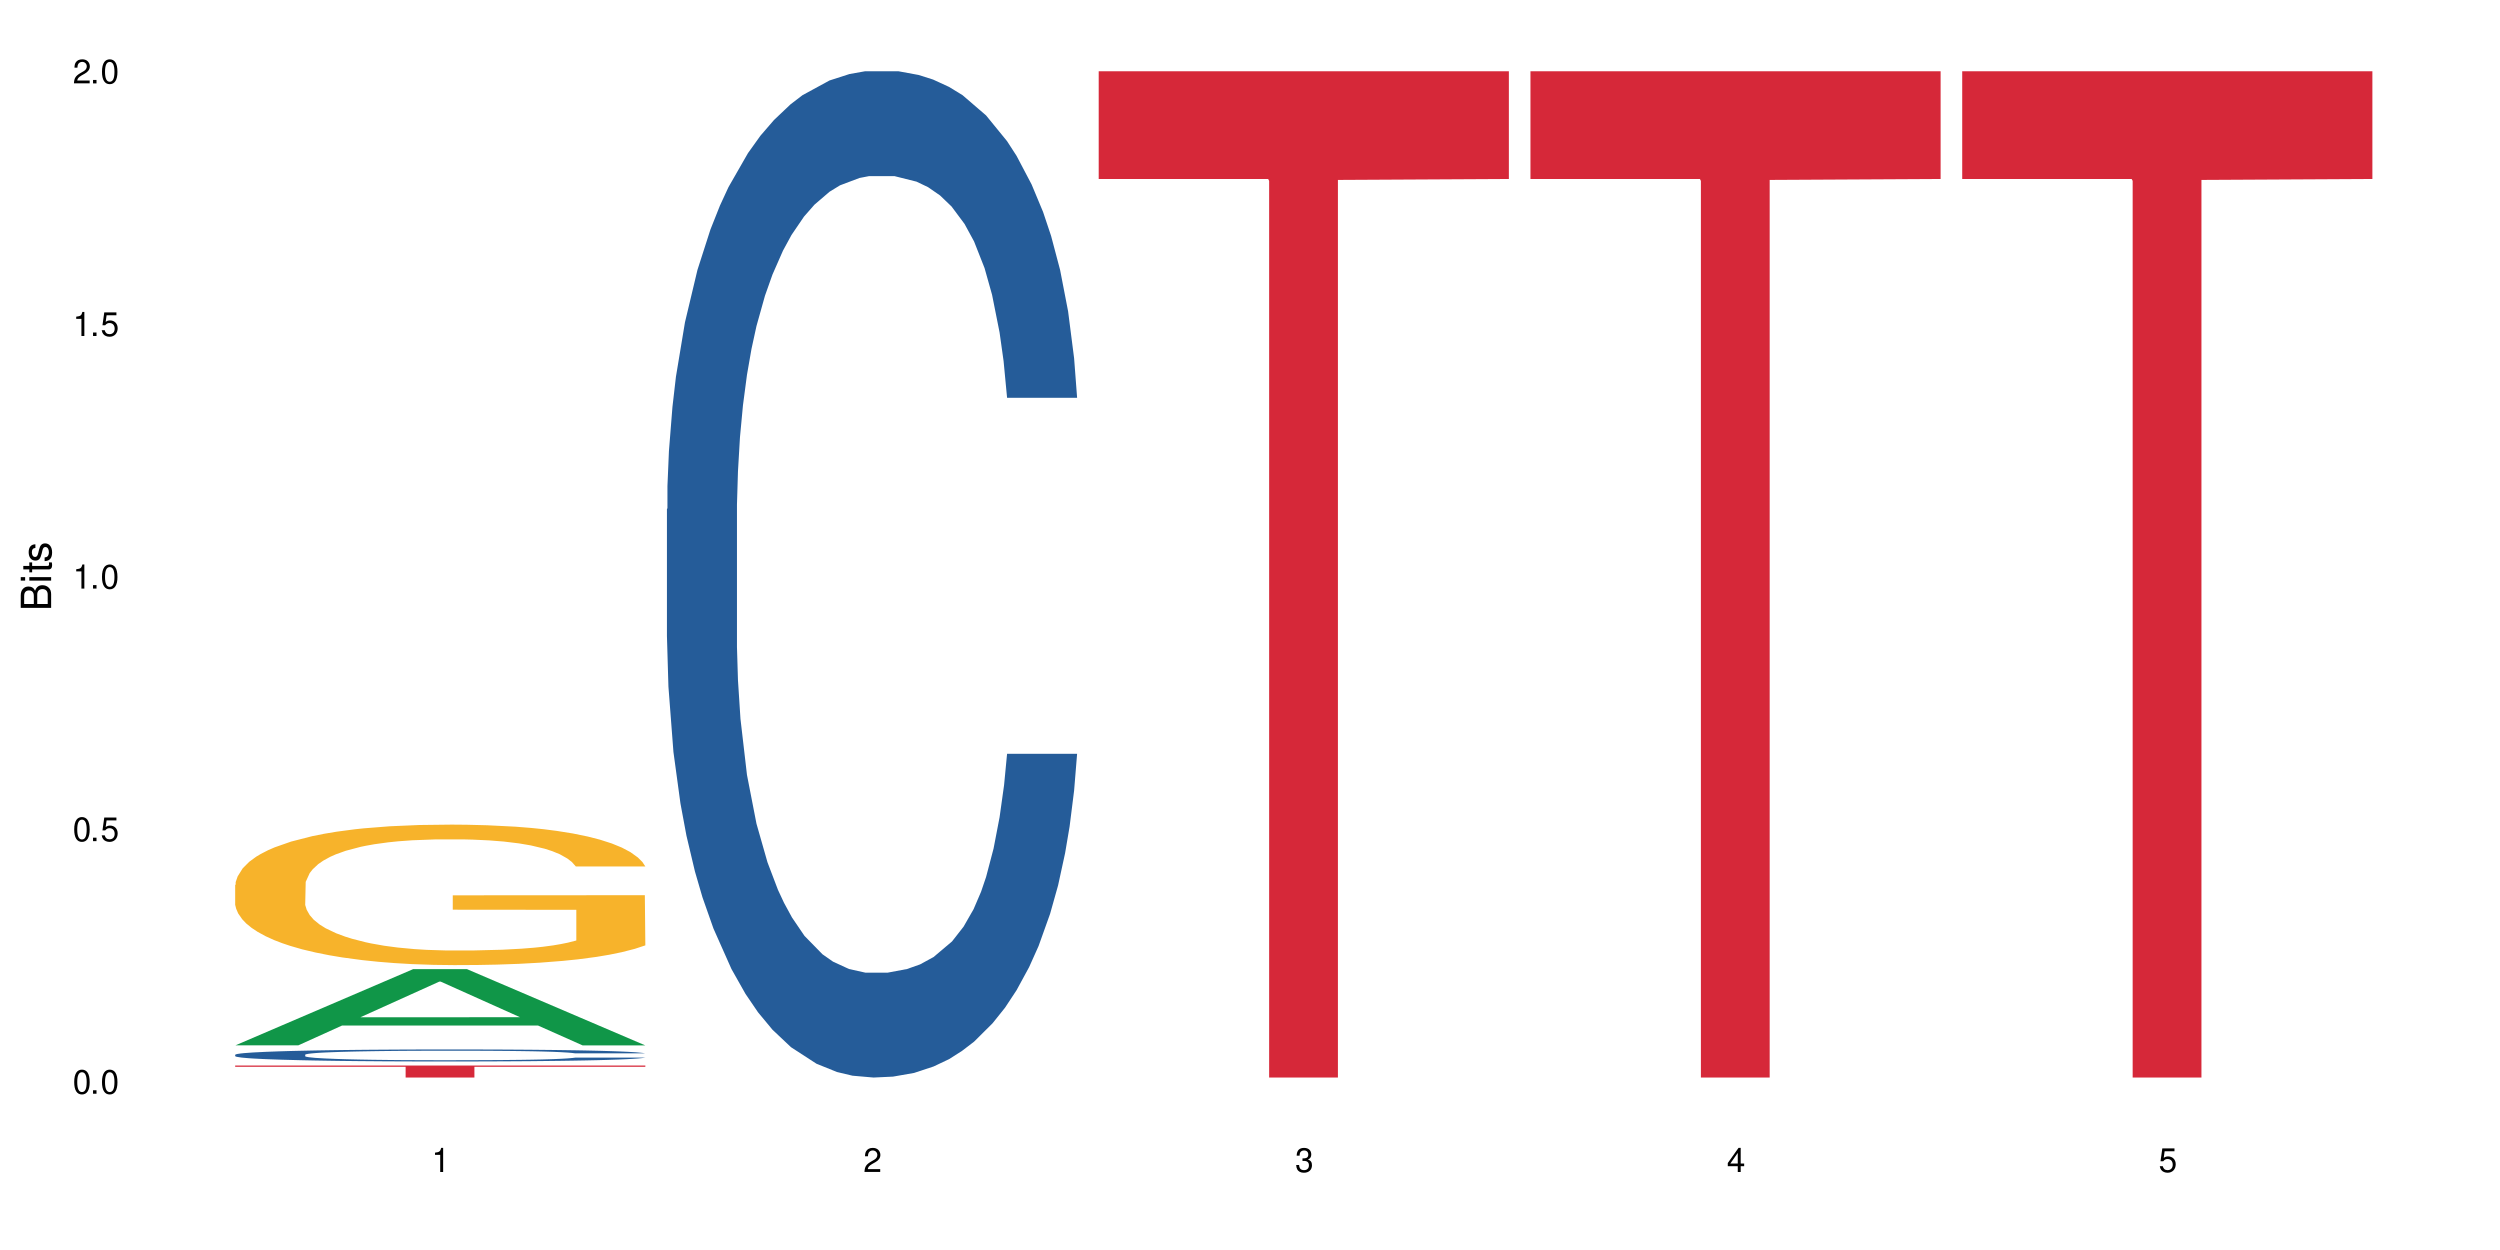 <?xml version="1.0" encoding="UTF-8"?>
<svg xmlns="http://www.w3.org/2000/svg" xmlns:xlink="http://www.w3.org/1999/xlink" width="720" height="360" viewBox="0 0 720 360">
<defs>
<g>
<g id="glyph-0-0">
</g>
<g id="glyph-0-1">
<path d="M 2.641 -6.938 C 2 -6.938 1.422 -6.656 1.078 -6.172 C 0.641 -5.562 0.406 -4.641 0.406 -3.359 C 0.406 -1.016 1.188 0.219 2.641 0.219 C 4.078 0.219 4.859 -1.016 4.859 -3.297 C 4.859 -4.641 4.656 -5.547 4.203 -6.172 C 3.844 -6.656 3.281 -6.938 2.641 -6.938 Z M 2.641 -6.188 C 3.547 -6.188 4 -5.25 4 -3.375 C 4 -1.406 3.562 -0.484 2.625 -0.484 C 1.734 -0.484 1.281 -1.438 1.281 -3.344 C 1.281 -5.25 1.734 -6.188 2.641 -6.188 Z M 2.641 -6.188 "/>
</g>
<g id="glyph-0-2">
<path d="M 1.828 -1 L 0.828 -1 L 0.828 0 L 1.828 0 Z M 1.828 -1 "/>
</g>
<g id="glyph-0-3">
<path d="M 4.562 -6.797 L 1.062 -6.797 L 0.547 -3.094 L 1.328 -3.094 C 1.719 -3.562 2.047 -3.734 2.578 -3.734 C 3.484 -3.734 4.062 -3.109 4.062 -2.094 C 4.062 -1.125 3.484 -0.531 2.578 -0.531 C 1.828 -0.531 1.375 -0.906 1.188 -1.672 L 0.328 -1.672 C 0.453 -1.109 0.547 -0.844 0.75 -0.594 C 1.125 -0.078 1.828 0.219 2.594 0.219 C 3.969 0.219 4.922 -0.781 4.922 -2.219 C 4.922 -3.562 4.031 -4.484 2.719 -4.484 C 2.25 -4.484 1.859 -4.359 1.469 -4.062 L 1.734 -5.969 L 4.562 -5.969 Z M 4.562 -6.797 "/>
</g>
<g id="glyph-0-4">
<path d="M 2.484 -4.938 L 2.484 0 L 3.328 0 L 3.328 -6.938 L 2.766 -6.938 C 2.469 -5.875 2.281 -5.734 0.984 -5.562 L 0.984 -4.938 Z M 2.484 -4.938 "/>
</g>
<g id="glyph-0-5">
<path d="M 4.859 -0.828 L 1.281 -0.828 C 1.359 -1.406 1.672 -1.781 2.5 -2.281 L 3.469 -2.828 C 4.406 -3.344 4.906 -4.062 4.906 -4.906 C 4.906 -5.484 4.672 -6.031 4.266 -6.406 C 3.859 -6.766 3.375 -6.938 2.719 -6.938 C 1.859 -6.938 1.219 -6.625 0.844 -6.031 C 0.609 -5.672 0.5 -5.234 0.484 -4.531 L 1.328 -4.531 C 1.359 -5.016 1.406 -5.281 1.531 -5.516 C 1.75 -5.938 2.188 -6.203 2.703 -6.203 C 3.469 -6.203 4.031 -5.641 4.031 -4.891 C 4.031 -4.344 3.719 -3.859 3.125 -3.516 L 2.234 -3 C 0.812 -2.172 0.406 -1.531 0.328 -0.016 L 4.859 -0.016 Z M 4.859 -0.828 "/>
</g>
<g id="glyph-0-6">
<path d="M 2.125 -3.188 L 2.578 -3.188 C 3.5 -3.188 3.984 -2.766 3.984 -1.922 C 3.984 -1.062 3.469 -0.531 2.594 -0.531 C 1.656 -0.531 1.203 -1 1.156 -2.016 L 0.312 -2.016 C 0.344 -1.453 0.438 -1.094 0.609 -0.781 C 0.953 -0.109 1.625 0.219 2.547 0.219 C 3.953 0.219 4.859 -0.625 4.859 -1.938 C 4.859 -2.828 4.516 -3.297 3.703 -3.594 C 4.344 -3.844 4.656 -4.328 4.656 -5.031 C 4.656 -6.219 3.875 -6.938 2.578 -6.938 C 1.203 -6.938 0.484 -6.172 0.453 -4.703 L 1.297 -4.703 C 1.312 -5.125 1.344 -5.359 1.453 -5.578 C 1.641 -5.969 2.062 -6.203 2.594 -6.203 C 3.344 -6.203 3.797 -5.75 3.797 -5 C 3.797 -4.516 3.609 -4.219 3.25 -4.047 C 3.016 -3.953 2.703 -3.922 2.125 -3.906 Z M 2.125 -3.188 "/>
</g>
<g id="glyph-0-7">
<path d="M 3.141 -1.672 L 3.141 0 L 3.984 0 L 3.984 -1.672 L 4.984 -1.672 L 4.984 -2.438 L 3.984 -2.438 L 3.984 -6.938 L 3.359 -6.938 L 0.266 -2.578 L 0.266 -1.672 Z M 3.141 -2.438 L 1 -2.438 L 3.141 -5.5 Z M 3.141 -2.438 "/>
</g>
<g id="glyph-1-0">
</g>
<g id="glyph-1-1">
<path d="M 0 -0.953 L 0 -4.891 C 0 -5.719 -0.234 -6.344 -0.734 -6.797 C -1.188 -7.234 -1.812 -7.469 -2.5 -7.469 C -3.547 -7.469 -4.188 -7 -4.625 -5.875 C -4.984 -6.688 -5.625 -7.094 -6.531 -7.094 C -7.172 -7.094 -7.734 -6.859 -8.141 -6.391 C -8.562 -5.922 -8.75 -5.344 -8.75 -4.5 L -8.75 -0.953 Z M -4.984 -2.062 L -7.766 -2.062 L -7.766 -4.219 C -7.766 -4.844 -7.688 -5.203 -7.453 -5.5 C -7.219 -5.812 -6.859 -5.969 -6.375 -5.969 C -5.891 -5.969 -5.531 -5.812 -5.297 -5.5 C -5.062 -5.203 -4.984 -4.844 -4.984 -4.219 Z M -0.984 -2.062 L -4 -2.062 L -4 -4.781 C -4 -5.766 -3.438 -6.359 -2.484 -6.359 C -1.547 -6.359 -0.984 -5.766 -0.984 -4.781 Z M -0.984 -2.062 "/>
</g>
<g id="glyph-1-2">
<path d="M -6.281 -1.797 L -6.281 -0.797 L 0 -0.797 L 0 -1.797 Z M -8.75 -1.797 L -8.75 -0.797 L -7.484 -0.797 L -7.484 -1.797 Z M -8.75 -1.797 "/>
</g>
<g id="glyph-1-3">
<path d="M -6.281 -3.047 L -6.281 -2.016 L -8.016 -2.016 L -8.016 -1.016 L -6.281 -1.016 L -6.281 -0.172 L -5.469 -0.172 L -5.469 -1.016 L -0.719 -1.016 C -0.078 -1.016 0.281 -1.453 0.281 -2.234 C 0.281 -2.5 0.25 -2.719 0.188 -3.047 L -0.641 -3.047 C -0.609 -2.906 -0.594 -2.766 -0.594 -2.562 C -0.594 -2.141 -0.719 -2.016 -1.156 -2.016 L -5.469 -2.016 L -5.469 -3.047 Z M -6.281 -3.047 "/>
</g>
<g id="glyph-1-4">
<path d="M -4.531 -5.25 C -5.766 -5.25 -6.469 -4.422 -6.469 -2.969 C -6.469 -1.516 -5.719 -0.562 -4.547 -0.562 C -3.562 -0.562 -3.094 -1.062 -2.734 -2.562 L -2.516 -3.484 C -2.344 -4.188 -2.094 -4.469 -1.641 -4.469 C -1.047 -4.469 -0.641 -3.875 -0.641 -3 C -0.641 -2.453 -0.797 -2 -1.062 -1.75 C -1.25 -1.594 -1.422 -1.531 -1.875 -1.469 L -1.875 -0.406 C -0.422 -0.453 0.281 -1.266 0.281 -2.922 C 0.281 -4.5 -0.5 -5.516 -1.719 -5.516 C -2.656 -5.516 -3.172 -4.984 -3.469 -3.734 L -3.703 -2.766 C -3.891 -1.953 -4.156 -1.609 -4.594 -1.609 C -5.188 -1.609 -5.547 -2.125 -5.547 -2.938 C -5.547 -3.75 -5.203 -4.172 -4.531 -4.203 Z M -4.531 -5.25 "/>
</g>
</g>
</defs>
<rect x="-72" y="-36" width="864" height="432" fill="rgb(100%, 100%, 100%)" fill-opacity="1"/>
<path fill-rule="nonzero" fill="rgb(6.275%, 58.824%, 28.235%)" fill-opacity="1" d="M 67.73 301.062 L 67.855 301.039 L 118.973 279.117 L 134.496 279.117 L 185.859 301.082 L 167.812 301.082 L 154.941 295.348 L 98.523 295.348 L 85.906 301.062 L 67.73 301.062 L 103.953 292.977 L 149.766 292.957 L 126.922 282.707 L 126.668 282.688 L 126.418 282.75 L 103.824 292.957 L 103.953 292.977 Z M 67.73 301.062 "/>
<path fill-rule="nonzero" fill="rgb(14.51%, 36.078%, 60%)" fill-opacity="1" d="M 67.73 303.75 L 67.875 303.75 L 67.875 303.672 L 68.309 303.551 L 69.316 303.402 L 70.324 303.297 L 72.918 303.109 L 76.52 302.93 L 80.266 302.789 L 83 302.707 L 85.449 302.645 L 91.07 302.527 L 94.672 302.469 L 98.559 302.414 L 103.312 302.359 L 106.77 302.328 L 114.551 302.277 L 120.312 302.254 L 124.777 302.246 L 134.43 302.246 L 140.191 302.258 L 144.371 302.273 L 148.98 302.301 L 152.871 302.328 L 159.641 302.398 L 165.691 302.484 L 168.43 302.535 L 172.75 302.633 L 176.062 302.73 L 178.367 302.812 L 180.961 302.93 L 183.266 303.07 L 184.996 303.234 L 185.859 303.367 L 165.691 303.367 L 164.684 303.242 L 163.531 303.145 L 161.371 303.016 L 159.211 302.922 L 156.184 302.832 L 153.445 302.77 L 149.699 302.711 L 146.387 302.672 L 142.93 302.645 L 139.617 302.625 L 133.277 302.605 L 125.93 302.605 L 123.195 302.613 L 117.574 302.637 L 114.551 302.66 L 110.23 302.703 L 107.203 302.746 L 103.602 302.809 L 101.152 302.863 L 98.129 302.945 L 95.965 303.02 L 93.52 303.121 L 92.078 303.199 L 90.781 303.289 L 89.629 303.395 L 88.766 303.504 L 88.188 303.621 L 87.898 303.734 L 87.898 304.227 L 88.188 304.34 L 88.906 304.473 L 90.781 304.668 L 93.52 304.832 L 96.688 304.965 L 99.711 305.062 L 101.441 305.105 L 103.746 305.156 L 107.348 305.219 L 112.535 305.281 L 115.559 305.309 L 120.168 305.332 L 124.922 305.348 L 131.262 305.348 L 136.879 305.332 L 140.625 305.316 L 144.516 305.293 L 149.844 305.238 L 153.16 305.188 L 156.039 305.129 L 158.199 305.066 L 159.641 305.016 L 161.801 304.918 L 163.531 304.812 L 164.828 304.699 L 165.691 304.594 L 185.859 304.594 L 184.996 304.719 L 183.699 304.844 L 182.402 304.934 L 180.387 305.047 L 178.082 305.145 L 174.77 305.254 L 172.031 305.328 L 168.43 305.406 L 165.117 305.465 L 161.516 305.52 L 156.184 305.582 L 152.727 305.617 L 148.98 305.645 L 144.516 305.668 L 138.898 305.691 L 132.848 305.703 L 127.227 305.707 L 121.176 305.699 L 116.711 305.688 L 110.805 305.66 L 103.457 305.602 L 98.129 305.543 L 93.949 305.48 L 90.348 305.418 L 86.316 305.332 L 81.129 305.195 L 77.961 305.086 L 75.797 305 L 73.348 304.875 L 71.621 304.766 L 69.605 304.586 L 68.164 304.363 L 67.73 304.188 Z M 67.73 303.75 "/>
<path fill-rule="nonzero" fill="rgb(96.863%, 70.196%, 16.863%)" fill-opacity="1" d="M 67.73 254.82 L 67.875 254.785 L 67.875 254.047 L 68.453 252.383 L 69.891 250.09 L 71.766 248.207 L 73.781 246.73 L 75.078 245.953 L 77.238 244.844 L 79.113 244.031 L 83.867 242.367 L 89.918 240.816 L 93.23 240.152 L 96.977 239.523 L 102.305 238.82 L 104.754 238.562 L 112.246 237.969 L 120.746 237.602 L 130.109 237.488 L 134.43 237.527 L 140.336 237.676 L 148.406 238.082 L 153.016 238.449 L 156.617 238.82 L 160.363 239.301 L 164.973 240.039 L 169.293 240.926 L 172.75 241.812 L 176.207 242.922 L 179.09 244.105 L 181.539 245.398 L 183.699 246.949 L 184.996 248.242 L 185.859 249.539 L 165.836 249.539 L 164.684 248.242 L 163.387 247.246 L 161.227 246.027 L 159.066 245.141 L 156.902 244.438 L 152.871 243.477 L 149.414 242.887 L 145.09 242.367 L 140.914 242.035 L 136.16 241.812 L 133.277 241.738 L 125.645 241.738 L 118.727 242 L 114.695 242.293 L 111.812 242.59 L 107.781 243.145 L 105.332 243.586 L 103.891 243.883 L 99.566 245.027 L 96.688 246.062 L 95.102 246.766 L 93.086 247.875 L 91.645 248.871 L 90.059 250.352 L 89.195 251.457 L 88.043 253.973 L 87.898 260.625 L 88.332 262.027 L 89.195 263.543 L 90.348 264.875 L 92.078 266.277 L 93.805 267.348 L 96.832 268.789 L 99.426 269.75 L 101.441 270.379 L 105.332 271.375 L 106.914 271.711 L 110.66 272.375 L 114.551 272.891 L 119.305 273.336 L 122.906 273.559 L 128.668 273.742 L 136.016 273.742 L 144.66 273.52 L 150.133 273.227 L 153.879 272.93 L 156.328 272.672 L 159.352 272.266 L 161.516 271.895 L 163.531 271.488 L 165.98 270.859 L 165.98 262.027 L 130.398 261.992 L 130.398 257.852 L 185.715 257.816 L 185.859 272.266 L 182.836 273.262 L 179.09 274.223 L 175.488 274.961 L 171.742 275.59 L 166.414 276.293 L 162.09 276.734 L 155.465 277.254 L 149.414 277.586 L 143.074 277.809 L 137.457 277.918 L 130.828 277.953 L 124.922 277.879 L 118.586 277.66 L 113.543 277.363 L 108.934 276.992 L 104.32 276.512 L 98.559 275.738 L 94.812 275.109 L 90.926 274.332 L 87.035 273.41 L 83.578 272.41 L 81.273 271.637 L 78.969 270.75 L 76.52 269.641 L 74.215 268.383 L 72.484 267.238 L 70.898 265.945 L 69.746 264.727 L 68.594 263.062 L 68.02 261.73 L 67.73 260.586 Z M 67.73 254.82 "/>
<path fill-rule="nonzero" fill="rgb(83.922%, 15.686%, 22.353%)" fill-opacity="1" d="M 67.73 306.871 L 185.859 306.871 L 185.859 307.242 L 136.629 307.246 L 136.629 310.332 L 116.82 310.332 L 116.82 307.246 L 116.531 307.242 L 67.73 307.242 Z M 67.73 306.871 "/>
<path fill-rule="nonzero" fill="rgb(14.51%, 36.078%, 60%)" fill-opacity="1" d="M 192.078 146.621 L 192.223 146.355 L 192.223 140 L 192.652 129.934 L 193.664 117.215 L 194.672 108.477 L 197.266 92.844 L 200.863 77.746 L 204.609 66.09 L 207.348 59.203 L 209.797 53.902 L 215.414 44.102 L 219.016 39.07 L 222.906 34.566 L 227.66 30.062 L 231.117 27.414 L 238.898 23.176 L 244.66 21.32 L 249.125 20.527 L 258.777 20.527 L 264.539 21.586 L 268.719 22.91 L 273.328 25.031 L 277.219 27.414 L 283.988 33.242 L 290.039 40.66 L 292.777 44.898 L 297.098 53.109 L 300.41 61.055 L 302.715 67.945 L 305.309 77.746 L 307.613 89.668 L 309.344 103.176 L 310.207 114.566 L 290.039 114.566 L 289.031 103.973 L 287.879 95.758 L 285.715 84.898 L 283.555 77.215 L 280.531 69.535 L 277.793 64.5 L 274.047 59.469 L 270.734 56.289 L 267.277 53.902 L 263.965 52.316 L 257.625 50.727 L 250.277 50.727 L 247.539 51.254 L 241.922 53.375 L 238.898 55.23 L 234.574 58.938 L 231.551 62.383 L 227.949 67.68 L 225.5 72.184 L 222.473 79.07 L 220.312 85.164 L 217.863 93.906 L 216.422 100.527 L 215.129 107.945 L 213.977 116.688 L 213.109 125.957 L 212.535 135.762 L 212.246 145.297 L 212.246 186.355 L 212.535 195.895 L 213.254 207.02 L 215.129 223.18 L 217.863 237.219 L 221.035 248.344 L 224.059 256.293 L 225.789 260 L 228.094 264.238 L 231.695 269.535 L 236.879 274.836 L 239.906 276.953 L 244.516 279.074 L 249.27 280.133 L 255.609 280.133 L 261.227 279.074 L 264.973 277.75 L 268.863 275.629 L 274.191 271.125 L 277.504 266.887 L 280.387 261.855 L 282.547 256.82 L 283.988 252.582 L 286.148 244.371 L 287.879 235.363 L 289.176 226.094 L 290.039 217.086 L 310.207 217.086 L 309.344 227.684 L 308.047 238.012 L 306.75 245.695 L 304.734 254.969 L 302.426 263.18 L 299.113 272.449 L 296.379 278.543 L 292.777 285.168 L 289.461 290.199 L 285.859 294.703 L 280.531 300 L 277.074 302.648 L 273.328 305.035 L 268.863 307.152 L 263.242 309.008 L 257.191 310.066 L 251.574 310.332 L 245.523 309.801 L 241.059 308.742 L 235.152 306.359 L 227.805 301.59 L 222.473 296.559 L 218.297 291.523 L 214.695 286.227 L 210.66 279.074 L 205.477 267.418 L 202.305 258.41 L 200.145 250.992 L 197.695 240.664 L 195.969 231.391 L 193.949 216.555 L 192.508 197.746 L 192.078 183.18 Z M 192.078 146.621 "/>
<path fill-rule="nonzero" fill="rgb(83.922%, 15.686%, 22.353%)" fill-opacity="1" d="M 316.426 20.527 L 434.555 20.527 L 434.555 51.547 L 385.32 51.82 L 385.32 310.332 L 365.512 310.332 L 365.512 52.094 L 365.227 51.547 L 316.426 51.547 Z M 316.426 20.527 "/>
<path fill-rule="nonzero" fill="rgb(83.922%, 15.686%, 22.353%)" fill-opacity="1" d="M 440.77 20.527 L 558.898 20.527 L 558.898 51.547 L 509.668 51.82 L 509.668 310.332 L 489.859 310.332 L 489.859 52.094 L 489.574 51.547 L 440.77 51.547 Z M 440.77 20.527 "/>
<path fill-rule="nonzero" fill="rgb(83.922%, 15.686%, 22.353%)" fill-opacity="1" d="M 565.117 20.527 L 683.246 20.527 L 683.246 51.547 L 634.016 51.82 L 634.016 310.332 L 614.207 310.332 L 614.207 52.094 L 613.918 51.547 L 565.117 51.547 Z M 565.117 20.527 "/>
<g fill="rgb(0%, 0%, 0%)" fill-opacity="1">
<use xlink:href="#glyph-0-1" x="20.965" y="314.993"/>
<use xlink:href="#glyph-0-2" x="25.965" y="314.993"/>
<use xlink:href="#glyph-0-1" x="28.965" y="314.993"/>
</g>
<g fill="rgb(0%, 0%, 0%)" fill-opacity="1">
<use xlink:href="#glyph-0-1" x="20.965" y="242.251"/>
<use xlink:href="#glyph-0-2" x="25.965" y="242.251"/>
<use xlink:href="#glyph-0-3" x="28.965" y="242.251"/>
</g>
<g fill="rgb(0%, 0%, 0%)" fill-opacity="1">
<use xlink:href="#glyph-0-4" x="20.965" y="169.509"/>
<use xlink:href="#glyph-0-2" x="25.965" y="169.509"/>
<use xlink:href="#glyph-0-1" x="28.965" y="169.509"/>
</g>
<g fill="rgb(0%, 0%, 0%)" fill-opacity="1">
<use xlink:href="#glyph-0-4" x="20.965" y="96.767"/>
<use xlink:href="#glyph-0-2" x="25.965" y="96.767"/>
<use xlink:href="#glyph-0-3" x="28.965" y="96.767"/>
</g>
<g fill="rgb(0%, 0%, 0%)" fill-opacity="1">
<use xlink:href="#glyph-0-5" x="20.965" y="24.024"/>
<use xlink:href="#glyph-0-2" x="25.965" y="24.024"/>
<use xlink:href="#glyph-0-1" x="28.965" y="24.024"/>
</g>
<g fill="rgb(0%, 0%, 0%)" fill-opacity="1">
<use xlink:href="#glyph-0-4" x="124.297" y="337.532"/>
</g>
<g fill="rgb(0%, 0%, 0%)" fill-opacity="1">
<use xlink:href="#glyph-0-5" x="248.641" y="337.532"/>
</g>
<g fill="rgb(0%, 0%, 0%)" fill-opacity="1">
<use xlink:href="#glyph-0-6" x="372.988" y="337.532"/>
</g>
<g fill="rgb(0%, 0%, 0%)" fill-opacity="1">
<use xlink:href="#glyph-0-7" x="497.336" y="337.532"/>
</g>
<g fill="rgb(0%, 0%, 0%)" fill-opacity="1">
<use xlink:href="#glyph-0-3" x="621.684" y="337.532"/>
</g>
<g fill="rgb(0%, 0%, 0%)" fill-opacity="1">
<use xlink:href="#glyph-1-1" x="14.725" y="176.012"/>
<use xlink:href="#glyph-1-2" x="14.725" y="168.012"/>
<use xlink:href="#glyph-1-3" x="14.725" y="165.012"/>
<use xlink:href="#glyph-1-4" x="14.725" y="162.012"/>
</g>
</svg>

